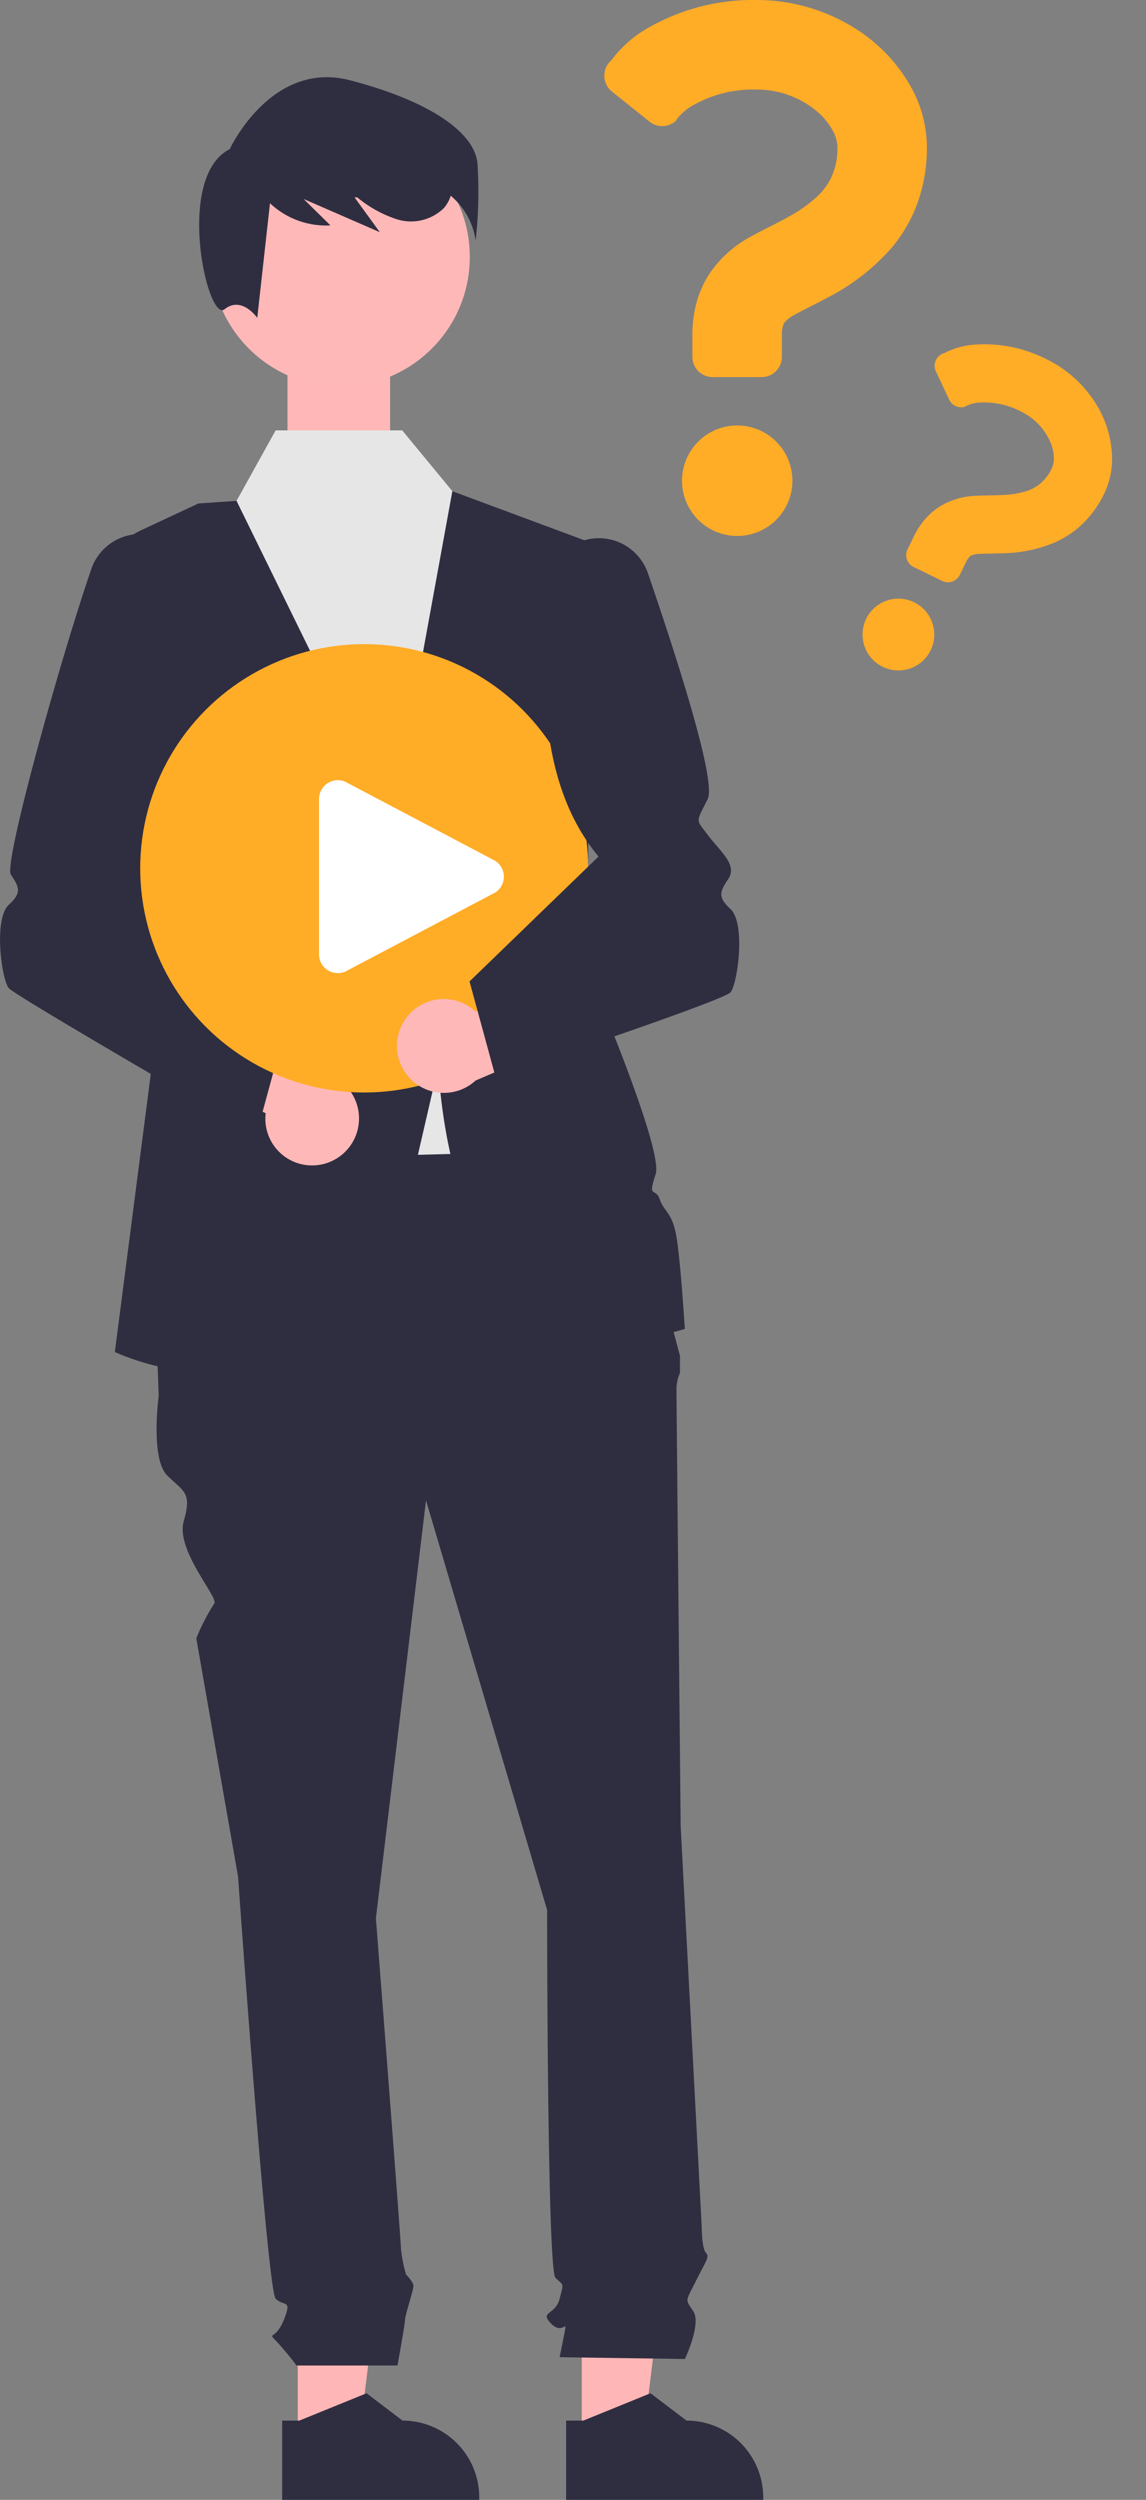 <svg xmlns="http://www.w3.org/2000/svg" width="78.174" height="170.38" viewBox="0 0 78.174 170.38">
  <rect x="0" y="0" width="78.174" height="170.38" fill="#808080" stroke="none"/>
  <g id="undraw_online_video_re_fou2" transform="translate(-31.388 5.261)">
    <g id="クエスチョンマーク" transform="translate(72.613 -5.261)">
      <path id="パス_5101" data-name="パス 5101" d="M122.745,6.086a11.131,11.131,0,0,0-4.234-4.354A12.605,12.605,0,0,0,112.1,0a14.366,14.366,0,0,0-7.231,1.821,8.084,8.084,0,0,0-2.651,2.289,1.385,1.385,0,0,0,.039,2.129l2.564,2.053a1.385,1.385,0,0,0,1.775-.037,3.48,3.48,0,0,1,1.3-1.133,8.226,8.226,0,0,1,4.2-1.017,6.379,6.379,0,0,1,4.139,1.478,4.638,4.638,0,0,1,1.094,1.333,2.434,2.434,0,0,1,.311,1.111,4.614,4.614,0,0,1-.471,2.172,4.428,4.428,0,0,1-.837,1.123,9.387,9.387,0,0,1-2.043,1.461c-.8.453-1.667.851-2.541,1.333a7.86,7.86,0,0,0-2.832,2.536,6.864,6.864,0,0,0-.886,1.972,8.347,8.347,0,0,0-.284,2.217v1.477a1.385,1.385,0,0,0,1.385,1.385h3.336a1.385,1.385,0,0,0,1.385-1.385V22.841a2.319,2.319,0,0,1,.065-.6.748.748,0,0,1,.176-.333,2.38,2.38,0,0,1,.621-.452c.5-.282,1.305-.662,2.217-1.154a14.75,14.75,0,0,0,4.421-3.429,10.131,10.131,0,0,0,1.735-2.994,11.057,11.057,0,0,0,.658-3.85A8.51,8.51,0,0,0,122.745,6.086Z" transform="translate(-101.741 0)" fill="#ffac27"/>
      <path id="パス_5102" data-name="パス 5102" d="M179.787,406.44a3.766,3.766,0,1,0,3.764,3.766A3.767,3.767,0,0,0,179.787,406.44Z" transform="translate(-170.721 -377.443)" fill="#ffac27"/>
    </g>
    <g id="クエスチョンマーク-2" data-name="クエスチョンマーク" transform="matrix(0.899, 0.438, -0.438, 0.899, 96.704, 16.263)">
      <path id="パス_5101-2" data-name="パス 5101" d="M13.651,3.955A7.235,7.235,0,0,0,10.9,1.125,8.193,8.193,0,0,0,6.735,0a9.337,9.337,0,0,0-4.7,1.183A5.254,5.254,0,0,0,.312,2.671.9.9,0,0,0,.337,4.055L2,5.39a.9.9,0,0,0,1.153-.024A2.262,2.262,0,0,1,4,4.629a5.347,5.347,0,0,1,2.732-.661,4.146,4.146,0,0,1,2.69.961,3.014,3.014,0,0,1,.711.866,1.582,1.582,0,0,1,.2.722,3,3,0,0,1-.306,1.412,2.878,2.878,0,0,1-.544.73,6.1,6.1,0,0,1-1.328.95c-.521.294-1.083.553-1.651.866a5.109,5.109,0,0,0-1.841,1.648A4.461,4.461,0,0,0,4.092,13.4a5.425,5.425,0,0,0-.185,1.441v.96a.9.9,0,0,0,.9.9H6.976a.9.9,0,0,0,.9-.9v-.96a1.507,1.507,0,0,1,.043-.391.486.486,0,0,1,.115-.216,1.547,1.547,0,0,1,.4-.294c.325-.183.848-.43,1.441-.75a9.587,9.587,0,0,0,2.874-2.229,6.585,6.585,0,0,0,1.128-1.946,7.187,7.187,0,0,0,.428-2.5A5.531,5.531,0,0,0,13.651,3.955Z" transform="translate(0 0)" fill="#ffac27"/>
      <path id="パス_5102-2" data-name="パス 5102" d="M2.448,0A2.447,2.447,0,1,0,4.894,2.448,2.448,2.448,0,0,0,2.448,0Z" transform="translate(3.444 18.847)" fill="#ffac27"/>
    </g>
    <rect id="長方形_320" data-name="長方形 320" width="7" height="11" rx="3.5" transform="translate(51 16.783)" fill="#ffb7b7"/>
    <path id="パス_5078" data-name="パス 5078" d="M102.686,525.082h4.17L108.839,509h-6.154Z" transform="translate(-50.987 -364.006)" fill="#ffb6b6"/>
    <path id="パス_5079" data-name="パス 5079" d="M436.172,715.852h1.174l4.582-1.863,2.456,1.863h0a5.233,5.233,0,0,1,5.233,5.232v.17H436.172Z" transform="translate(-385.537 -556.137)" fill="#2f2e41"/>
    <path id="パス_5080" data-name="パス 5080" d="M170.686,525.082h4.17L176.839,509h-6.154Z" transform="translate(-99.616 -364.006)" fill="#ffb6b6"/>
    <path id="パス_5081" data-name="パス 5081" d="M504.172,715.852h1.174l4.582-1.863,2.456,1.863h0a5.233,5.233,0,0,1,5.233,5.232v.17H504.172Z" transform="translate(-434.166 -556.137)" fill="#2f2e41"/>
    <path id="パス_5082" data-name="パス 5082" d="M91.037,204l5.512,16.949,17.376-.57L108.586,204Z" transform="translate(-42.657 -145.889)" fill="#e6e6e6"/>
    <path id="パス_5083" data-name="パス 5083" d="M437.365,416.351l-32.759.855.57,15.952s-.57,4.273.57,5.412,1.709,1.139,1.139,3.133,2.44,5.251,2.075,5.616a14.739,14.739,0,0,0-1.22,2.36l2.849,16.237s1.994,28.2,2.564,28.771,1.139,0,.57,1.424-1.139.855-.57,1.424a20.991,20.991,0,0,1,1.424,1.709h6.887s.519-2.849.519-3.133.57-1.994.57-2.279-.5-.788-.5-.788a9.372,9.372,0,0,1-.351-1.775c0-.57-1.709-22.5-1.709-22.5l3.418-28.486,8.261,27.916s0,24.5.57,25.068.57.285.285,1.424-1.424.855-.57,1.709,1.139-.57.855.855l-.285,1.424,8.546.122s1.139-2.4.57-3.256-.536-.621.159-2.02.98-1.683.7-1.968-.285-1.8-.285-1.8L440.783,462.5s-.285-28.771-.285-29.625a2.841,2.841,0,0,1,.237-1.282v-1.16l-1.091-4.11Z" transform="translate(-362.963 -343.284)" fill="#2f2e41"/>
    <path id="パス_5084" data-name="パス 5084" d="M423.4,261.554l-9.97-3.7L396.91,258.99l-3.826,1.785a6.619,6.619,0,0,0-3.689,7.309l4.951,24.52-3.133,24.213s15.525,7.549,20.367-12.107l1.709-7.406s.57,22.789,16.807,17.946c0,0-.285-4.558-.57-6.267s-.855-1.709-1.139-2.564-.855,0-.285-1.709-4.558-13.673-4.558-13.673Z" transform="translate(-351.991 -229.935)" fill="#2f2e41"/>
    <path id="パス_5085" data-name="パス 5085" d="M98.674,110.992,88.033,89.305,90.7,84.5h8.634l3.42,4.144Z" transform="translate(-40.509 -60.429)" fill="#e6e6e6"/>
    <path id="パス_5086" data-name="パス 5086" d="M410.06,391.346a3.181,3.181,0,0,1-3.342-3.553l-10.164-4.947,5.054-2.994,8.877,5.156a3.2,3.2,0,0,1-.425,6.338Z" transform="translate(-357.205 -317.182)" fill="#ffb8b8"/>
    <path id="パス_5087" data-name="パス 5087" d="M369.2,300.105c-.485-.592-1.049-4.718.014-5.686.9-.816.7-1.2.131-2.051-.495-.742,3.3-14.449,5.488-20.818a3.538,3.538,0,0,1,6.82,1.823c.771,8.154-.325,13.715-3.449,17.481l9.65,12.785-1.771,6.494S369.64,300.645,369.2,300.105Z" transform="translate(-337.218 -238.023)" fill="#2f2e41"/>
    <circle id="楕円形_123" data-name="楕円形 123" cx="8.831" cy="8.831" r="8.831" transform="translate(45.773 3.419)" fill="#ffb8b8"/>
    <path id="パス_5088" data-name="パス 5088" d="M435.281,165.695c-.235-2.112-3.285-4.224-8.683-5.632s-8.213,4.693-8.213,4.693c-3.755,1.877-1.525,11.851-.352,10.912s2.229.587,2.229.587l.868-7.814a5.57,5.57,0,0,0,4.124,1.511l-1.83-1.8,5.2,2.264-1.723-2.37.178-.007a8.253,8.253,0,0,0,2.633,1.473,3.216,3.216,0,0,0,3.282-.741,2.421,2.421,0,0,0,.466-.84,4.9,4.9,0,0,1,1.7,3.047A30.128,30.128,0,0,0,435.281,165.695Z" transform="translate(-371.325 -159.851)" fill="#2f2e41"/>
    <circle id="楕円形_124" data-name="楕円形 124" cx="15.28" cy="15.28" r="15.28" transform="translate(40.952 38.639)" fill="#ffac27"/>
    <path id="パス_5089" data-name="パス 5089" d="M464.177,370.94a3.181,3.181,0,0,1,4.845-.565l10.031-5.212-.609,5.843-9.432,4.054a3.2,3.2,0,0,1-4.835-4.119Z" transform="translate(-405.181 -306.677)" fill="#ffb8b8"/>
    <path id="パス_5090" data-name="パス 5090" d="M482.816,306.859l-1.771-6.494,8.8-8.512c-3.124-3.766-4.22-9.327-3.449-17.481a3.538,3.538,0,0,1,6.82-1.823c2.184,6.369,4.663,14.209,4.073,15.39-.079.157-.15.3-.214.424-.529,1.04-.529,1.04-.014,1.709.064.084.136.177.215.282.2.266.414.516.622.757.669.778,1.3,1.513.807,2.256-.57.855-.765,1.234.131,2.051,1.063.968.5,5.094.014,5.686-.442.539-13.311,4.849-15.886,5.707Z" transform="translate(-417.628 -238.736)" fill="#2f2e41"/>
    <path id="パス_5098" data-name="パス 5098" d="M446.283,341.2a1.282,1.282,0,0,1-.618-.161,1.265,1.265,0,0,1-.665-1.123V329.329a1.282,1.282,0,0,1,1.969-1.082l10.045,5.295a1.282,1.282,0,0,1,0,2.164L446.969,341A1.276,1.276,0,0,1,446.283,341.2Z" transform="translate(-391.85 -280.135)" fill="#fff"/>
  </g>
</svg>
